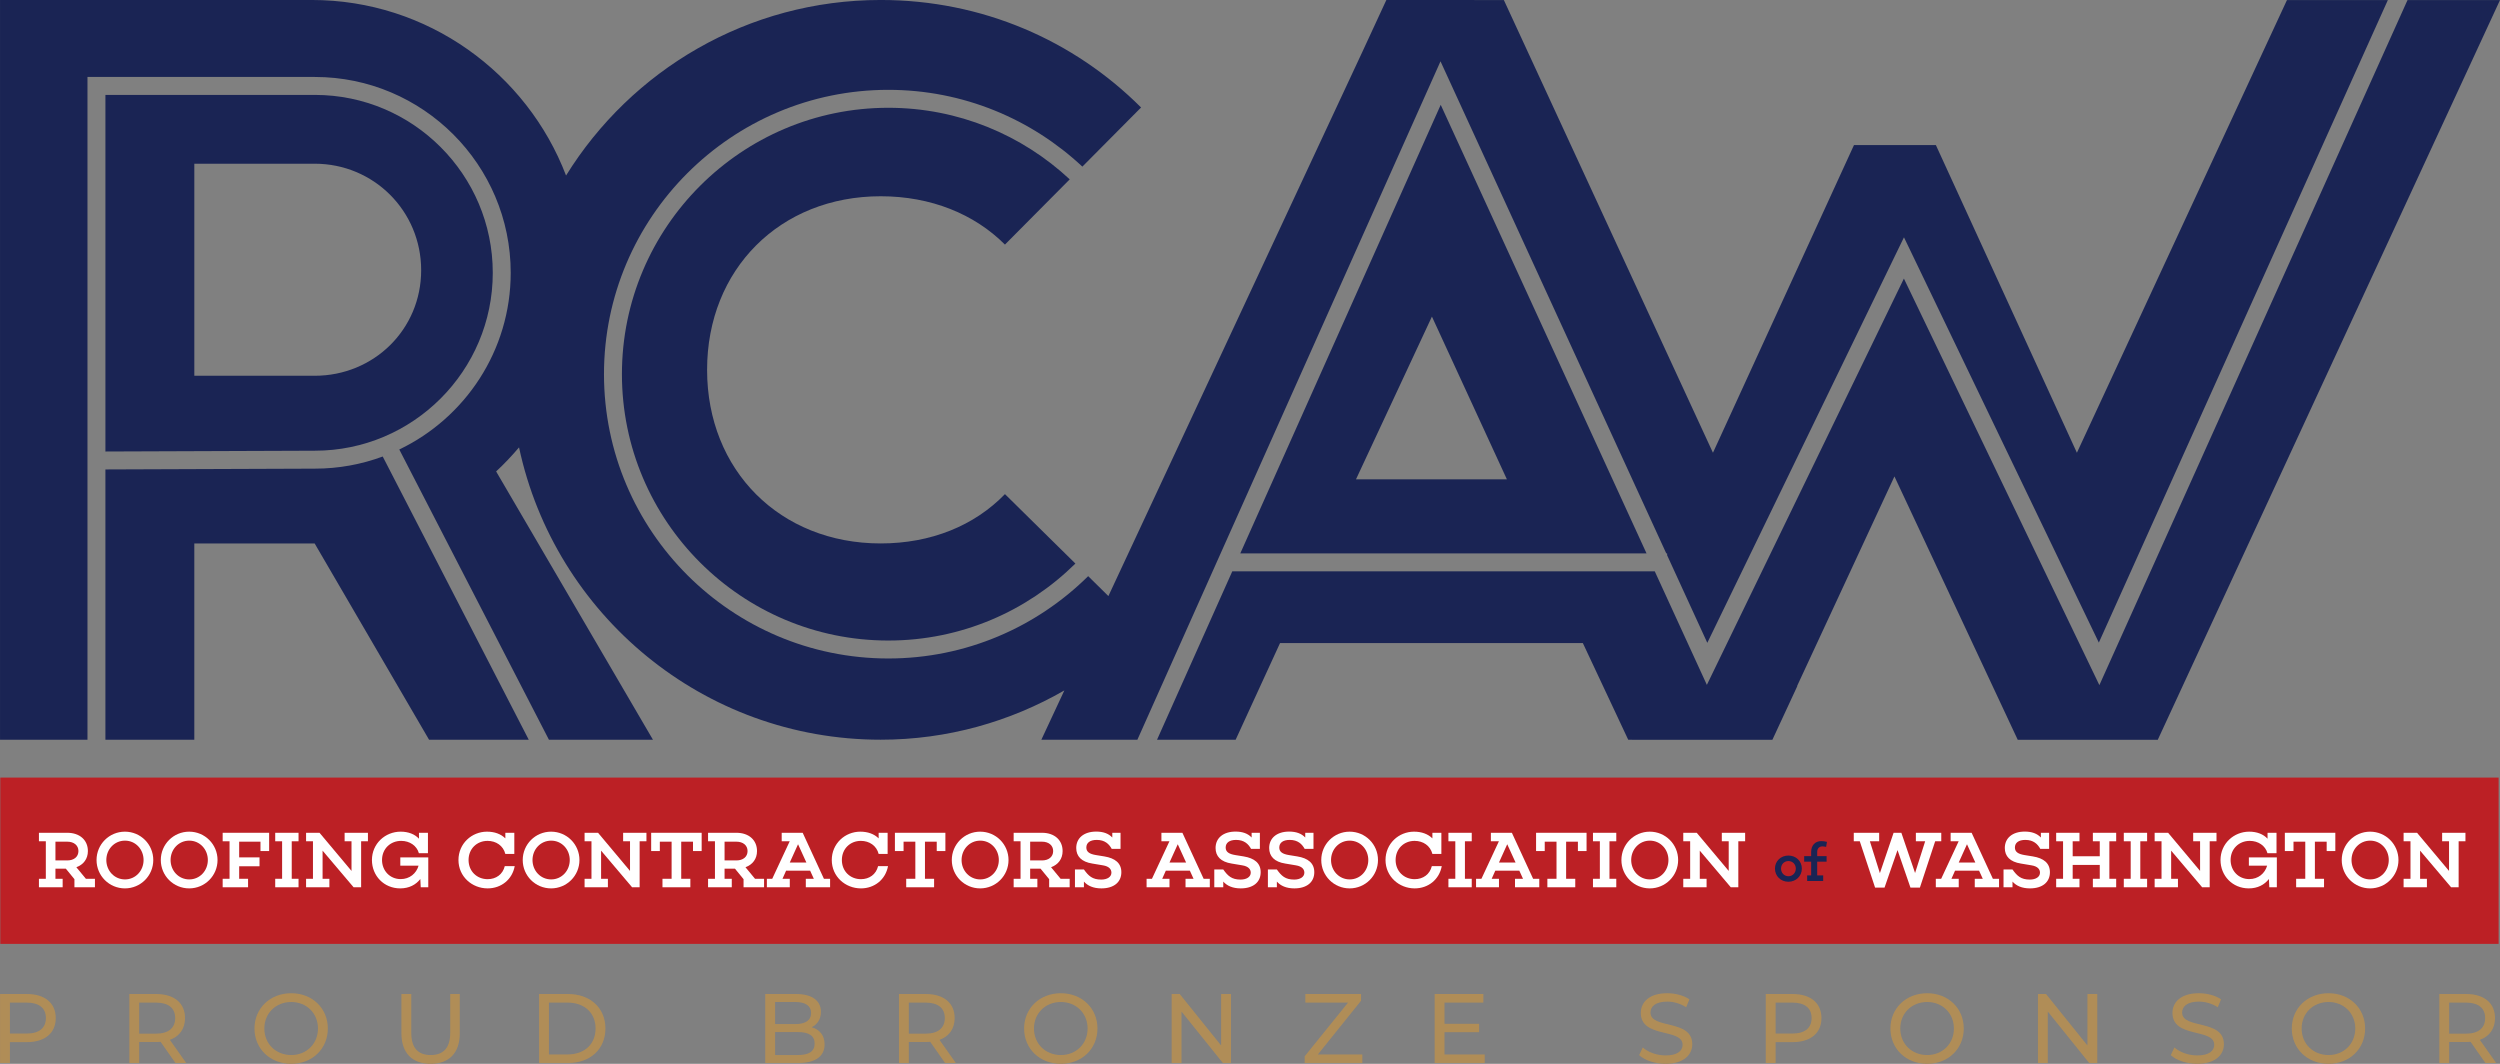 <svg xmlns="http://www.w3.org/2000/svg" xmlns:xlink="http://www.w3.org/1999/xlink" xmlns:inkscape="http://www.inkscape.org/namespaces/inkscape" version="1.1" viewBox="186.7 227.21 418.02 177.88">
<rect x="186.7" y="227.21" width="418.02" height="177.88" fill="#808080" stroke="none"/>
<defs>
<clipPath id="clip_0">
<path transform="matrix(1,0,0,-1,0,612)" d="M0 612H792V0H0Z"/>
</clipPath>
</defs>
<g inkscape:groupmode="layer" inkscape:label="Layer 1">
<path transform="matrix(1,0,0,-1,0,612)" d="M604.49 226.964H186.75V254.774H604.49Z" fill="#bc2025"/>
<g clip-path="url(#clip_0)">
<path transform="matrix(1,0,0,-1,197.953,371.08)" d="M0 0C1.112 0 1.862 .603 1.862 1.567 1.862 2.518 1.112 3.135 0 3.135H-1.983V0ZM4.622-4.489H1.192V-3.135L-.242-1.381H-1.983V-3.069H-.777V-4.489H-4.743V-3.069H-3.591V3.201H-4.743V4.622H0C2.076 4.622 3.443 3.403 3.443 1.567 3.443 .268 2.719-.697 1.514-1.139L3.108-3.069H4.622Z" fill="#ffffff"/>
<path transform="matrix(1,0,0,-1,210.708,371.014)" d="M0 0C0 1.782-1.34 3.243-3.108 3.243-4.89 3.243-6.23 1.782-6.23 0-6.23-1.781-4.89-3.242-3.108-3.242-1.34-3.242 0-1.781 0 0M1.621 0C1.621-2.626-.496-4.742-3.121-4.742-5.748-4.742-7.865-2.626-7.865 0-7.865 2.627-5.748 4.743-3.121 4.743-.496 4.743 1.621 2.627 1.621 0" fill="#ffffff"/>
<path transform="matrix(1,0,0,-1,221.453,371.014)" d="M0 0C0 1.782-1.34 3.243-3.108 3.243-4.89 3.243-6.23 1.782-6.23 0-6.23-1.781-4.89-3.242-3.108-3.242-1.34-3.242 0-1.781 0 0M1.621 0C1.621-2.626-.496-4.742-3.121-4.742-5.748-4.742-7.865-2.626-7.865 0-7.865 2.627-5.748 4.743-3.121 4.743-.496 4.743 1.621 2.627 1.621 0" fill="#ffffff"/>
<path transform="matrix(1,0,0,-1,231.702,369.513)" d="M0 0H-1.447V1.568H-5.011V-1.058H-1.608V-2.545H-5.011V-4.636H-3.524V-6.056H-7.771V-4.636H-6.619V1.634H-7.771V3.055H0Z" fill="#ffffff"/>
<path transform="matrix(1,0,0,-1,235.479,374.149)" d="M0 0H1.139V-1.42H-2.76V0H-1.608V6.27H-2.76V7.69H1.139V6.27H0Z" fill="#ffffff"/>
<path transform="matrix(1,0,0,-1,247.083,367.879)" d="M0 0V-7.69H-1.26L-6.445-1.567V-6.27H-5.306V-7.69H-9.205V-6.27H-8.053V0H-9.205V1.42H-6.954L-1.608-4.957V0H-2.76V1.42H1.139V0Z" fill="#ffffff"/>
<path transform="matrix(1,0,0,-1,258.31,375.569)" d="M0 0H-1.26L-1.327 1.38C-2.077 .416-3.216-.187-4.69-.187-7.423-.187-9.419 1.929-9.419 4.555-9.419 7.302-7.195 9.299-4.623 9.299-3.323 9.299-2.264 8.883-1.554 8.119V9.11H-.054V5.694H-1.568C-1.916 6.954-3.108 7.758-4.529 7.758-6.324 7.758-7.731 6.444-7.731 4.555-7.731 2.787-6.431 1.367-4.609 1.367-3.122 1.367-1.996 2.305-1.621 3.617H-4.676V4.998H0Z" fill="#ffffff"/>
<path transform="matrix(1,0,0,-1,272.765,372.032)" d="M0 0C-.415-2.25-2.264-3.724-4.528-3.724-7.155-3.724-9.406-1.728-9.406 1.019-9.406 3.765-7.195 5.762-4.636 5.762-3.376 5.762-2.304 5.373-1.568 4.637V5.574H-.067V2.037H-1.568C-1.916 3.417-3.122 4.221-4.542 4.221-6.324 4.221-7.717 2.908-7.717 1.019-7.717-.871-6.31-2.183-4.528-2.183-3.122-2.183-1.996-1.38-1.661 0Z" fill="#ffffff"/>
<path transform="matrix(1,0,0,-1,281.969,371.014)" d="M0 0C0 1.782-1.34 3.243-3.108 3.243-4.89 3.243-6.23 1.782-6.23 0-6.23-1.781-4.89-3.242-3.108-3.242-1.34-3.242 0-1.781 0 0M1.621 0C1.621-2.626-.496-4.742-3.121-4.742-5.748-4.742-7.865-2.626-7.865 0-7.865 2.627-5.748 4.743-3.121 4.743-.496 4.743 1.621 2.627 1.621 0" fill="#ffffff"/>
<path transform="matrix(1,0,0,-1,293.652,367.879)" d="M0 0V-7.69H-1.26L-6.445-1.567V-6.27H-5.306V-7.69H-9.205V-6.27H-8.053V0H-9.205V1.42H-6.954L-1.608-4.957V0H-2.76V1.42H1.139V0Z" fill="#ffffff"/>
<path transform="matrix(1,0,0,-1,304.022,369.513)" d="M0 0H-1.447V1.568H-3.416V-4.636H-1.889V-6.056H-6.551V-4.636H-5.024V1.568H-6.994V0H-8.441V3.055H0Z" fill="#ffffff"/>
<path transform="matrix(1,0,0,-1,309.836,371.08)" d="M0 0C1.112 0 1.862 .603 1.862 1.567 1.862 2.518 1.112 3.135 0 3.135H-1.983V0ZM4.622-4.489H1.192V-3.135L-.242-1.381H-1.983V-3.069H-.777V-4.489H-4.743V-3.069H-3.591V3.201H-4.743V4.622H0C2.076 4.622 3.443 3.403 3.443 1.567 3.443 .268 2.719-.697 1.514-1.139L3.108-3.069H4.622Z" fill="#ffffff"/>
<path transform="matrix(1,0,0,-1,320.139,368.374)" d="M0 0-1.38-3.055H1.393ZM5.359-7.195H1.299V-5.775H2.639L2.023-4.421H-1.997L-2.6-5.775H-1.38V-7.195H-5.212V-5.775H-4.315L-1.394 .495H-2.733V1.915H.777L4.327-5.775H5.359Z" fill="#ffffff"/>
<path transform="matrix(1,0,0,-1,335.185,372.032)" d="M0 0C-.415-2.25-2.264-3.724-4.529-3.724-7.155-3.724-9.406-1.728-9.406 1.019-9.406 3.765-7.195 5.762-4.636 5.762-3.376 5.762-2.304 5.373-1.568 4.637V5.574H-.067V2.037H-1.568C-1.916 3.417-3.122 4.221-4.542 4.221-6.324 4.221-7.717 2.908-7.717 1.019-7.717-.871-6.31-2.183-4.529-2.183-3.122-2.183-1.996-1.38-1.661 0Z" fill="#ffffff"/>
<path transform="matrix(1,0,0,-1,344.777,369.513)" d="M0 0H-1.447V1.568H-3.416V-4.636H-1.889V-6.056H-6.551V-4.636H-5.024V1.568H-6.994V0H-8.441V3.055H0Z" fill="#ffffff"/>
<path transform="matrix(1,0,0,-1,353.713,371.014)" d="M0 0C0 1.782-1.34 3.243-3.108 3.243-4.89 3.243-6.23 1.782-6.23 0-6.23-1.781-4.89-3.242-3.108-3.242-1.34-3.242 0-1.781 0 0M1.621 0C1.621-2.626-.495-4.742-3.121-4.742-5.748-4.742-7.864-2.626-7.864 0-7.864 2.627-5.748 4.743-3.121 4.743-.495 4.743 1.621 2.627 1.621 0" fill="#ffffff"/>
<path transform="matrix(1,0,0,-1,360.934,371.08)" d="M0 0C1.112 0 1.863 .603 1.863 1.567 1.863 2.518 1.112 3.135 0 3.135H-1.983V0ZM4.623-4.489H1.193V-3.135L-.242-1.381H-1.983V-3.069H-.777V-4.489H-4.743V-3.069H-3.591V3.201H-4.743V4.622H0C2.077 4.622 3.443 3.403 3.443 1.567 3.443 .268 2.72-.697 1.514-1.139L3.109-3.069H4.623Z" fill="#ffffff"/>
<path transform="matrix(1,0,0,-1,371.358,370.411)" d="M0 0C1.796-.295 2.84-1.125 2.84-2.639 2.84-4.314 1.581-5.345-.496-5.345-1.862-5.345-2.8-4.903-3.417-4.207V-5.158H-4.917V-2.184H-3.417C-2.653-3.256-2.01-3.872-.522-3.872 .496-3.872 1.179-3.416 1.179-2.719 1.179-2.197 .844-1.661-.255-1.487L-2.01-1.193C-3.832-.911-4.703 .027-4.703 1.407-4.703 3.069-3.43 4.154-1.354 4.154-.214 4.154 .711 3.833 1.326 3.162V3.952H2.706V1.26H1.233C.79 2.063 .094 2.761-1.273 2.761-2.398 2.761-3.014 2.278-3.014 1.488-3.014 .751-2.466 .403-1.407 .228Z" fill="#ffffff"/>
<path transform="matrix(1,0,0,-1,383.631,368.374)" d="M0 0-1.381-3.055H1.393ZM5.359-7.195H1.299V-5.775H2.639L2.023-4.421H-1.997L-2.6-5.775H-1.381V-7.195H-5.212V-5.775H-4.315L-1.394 .495H-2.733V1.915H.777L4.327-5.775H5.359Z" fill="#ffffff"/>
<path transform="matrix(1,0,0,-1,394.656,370.411)" d="M0 0C1.795-.295 2.84-1.125 2.84-2.639 2.84-4.314 1.581-5.345-.496-5.345-1.862-5.345-2.8-4.903-3.417-4.207V-5.158H-4.917V-2.184H-3.417C-2.653-3.256-2.01-3.872-.522-3.872 .496-3.872 1.179-3.416 1.179-2.719 1.179-2.197 .844-1.661-.255-1.487L-2.01-1.193C-3.832-.911-4.703 .027-4.703 1.407-4.703 3.069-3.43 4.154-1.354 4.154-.214 4.154 .711 3.833 1.326 3.162V3.952H2.706V1.26H1.233C.79 2.063 .094 2.761-1.273 2.761-2.398 2.761-3.014 2.278-3.014 1.488-3.014 .751-2.466 .403-1.407 .228Z" fill="#ffffff"/>
<path transform="matrix(1,0,0,-1,403.62,370.411)" d="M0 0C1.796-.295 2.84-1.125 2.84-2.639 2.84-4.314 1.581-5.345-.496-5.345-1.862-5.345-2.8-4.903-3.417-4.207V-5.158H-4.917V-2.184H-3.417C-2.653-3.256-2.01-3.872-.522-3.872 .496-3.872 1.179-3.416 1.179-2.719 1.179-2.197 .844-1.661-.255-1.487L-2.01-1.193C-3.832-.911-4.703 .027-4.703 1.407-4.703 3.069-3.43 4.154-1.354 4.154-.214 4.154 .711 3.833 1.327 3.162V3.952H2.706V1.26H1.233C.79 2.063 .094 2.761-1.273 2.761-2.398 2.761-3.014 2.278-3.014 1.488-3.014 .751-2.466 .403-1.407 .228Z" fill="#ffffff"/>
<path transform="matrix(1,0,0,-1,415.49,371.014)" d="M0 0C0 1.782-1.34 3.243-3.108 3.243-4.89 3.243-6.23 1.782-6.23 0-6.23-1.781-4.89-3.242-3.108-3.242-1.34-3.242 0-1.781 0 0M1.621 0C1.621-2.626-.495-4.742-3.121-4.742-5.748-4.742-7.864-2.626-7.864 0-7.864 2.627-5.748 4.743-3.121 4.743-.495 4.743 1.621 2.627 1.621 0" fill="#ffffff"/>
<path transform="matrix(1,0,0,-1,427.775,372.032)" d="M0 0C-.415-2.25-2.263-3.724-4.528-3.724-7.155-3.724-9.405-1.728-9.405 1.019-9.405 3.765-7.194 5.762-4.636 5.762-3.376 5.762-2.304 5.373-1.567 4.637V5.574H-.066V2.037H-1.567C-1.915 3.417-3.121 4.221-4.542 4.221-6.323 4.221-7.717 2.908-7.717 1.019-7.717-.871-6.31-2.183-4.528-2.183-3.121-2.183-1.996-1.38-1.661 0Z" fill="#ffffff"/>
<path transform="matrix(1,0,0,-1,431.647,374.149)" d="M0 0H1.139V-1.42H-2.76V0H-1.607V6.27H-2.76V7.69H1.139V6.27H0Z" fill="#ffffff"/>
<path transform="matrix(1,0,0,-1,438.721,368.374)" d="M0 0-1.38-3.055H1.394ZM5.359-7.195H1.299V-5.775H2.64L2.023-4.421H-1.997L-2.6-5.775H-1.38V-7.195H-5.212V-5.775H-4.315L-1.393 .495H-2.734V1.915H.777L4.328-5.775H5.359Z" fill="#ffffff"/>
<path transform="matrix(1,0,0,-1,451.985,369.513)" d="M0 0H-1.447V1.568H-3.417V-4.636H-1.889V-6.056H-6.552V-4.636H-5.024V1.568H-6.994V0H-8.441V3.055H0Z" fill="#ffffff"/>
<path transform="matrix(1,0,0,-1,455.817,374.149)" d="M0 0H1.139V-1.42H-2.76V0H-1.607V6.27H-2.76V7.69H1.139V6.27H0Z" fill="#ffffff"/>
<path transform="matrix(1,0,0,-1,465.678,371.014)" d="M0 0C0 1.782-1.34 3.243-3.109 3.243-4.89 3.243-6.23 1.782-6.23 0-6.23-1.781-4.89-3.242-3.109-3.242-1.34-3.242 0-1.781 0 0M1.621 0C1.621-2.626-.496-4.742-3.122-4.742-5.748-4.742-7.865-2.626-7.865 0-7.865 2.627-5.748 4.743-3.122 4.743-.496 4.743 1.621 2.627 1.621 0" fill="#ffffff"/>
<path transform="matrix(1,0,0,-1,477.361,367.879)" d="M0 0V-7.69H-1.259L-6.444-1.567V-6.27H-5.306V-7.69H-9.205V-6.27H-8.053V0H-9.205V1.42H-6.954L-1.607-4.957V0H-2.76V1.42H1.139V0Z" fill="#ffffff"/>
<path transform="matrix(1,0,0,-1,507.732,375.596)" d="M0 0V-.026H-1.594V-.013L-3.751 6.244-5.922-.026H-7.503L-10.062 7.717H-11.067V9.137H-6.82V7.717H-8.374L-6.699 2.385-4.408 9.137H-3.108L-.817 2.412 .871 7.717H-.683V9.137H3.564V7.717H2.545Z" fill="#ffffff"/>
<path transform="matrix(1,0,0,-1,515.596,368.374)" d="M0 0-1.38-3.055H1.394ZM5.359-7.195H1.299V-5.775H2.64L2.023-4.421H-1.997L-2.6-5.775H-1.38V-7.195H-5.212V-5.775H-4.315L-1.393 .495H-2.734V1.915H.777L4.328-5.775H5.359Z" fill="#ffffff"/>
<path transform="matrix(1,0,0,-1,526.623,370.411)" d="M0 0C1.796-.295 2.84-1.125 2.84-2.639 2.84-4.314 1.581-5.345-.496-5.345-1.862-5.345-2.8-4.903-3.417-4.207V-5.158H-4.917V-2.184H-3.417C-2.653-3.256-2.01-3.872-.522-3.872 .496-3.872 1.179-3.416 1.179-2.719 1.179-2.197 .844-1.661-.255-1.487L-2.01-1.193C-3.831-.911-4.703 .027-4.703 1.407-4.703 3.069-3.43 4.154-1.354 4.154-.214 4.154 .711 3.833 1.327 3.162V3.952H2.706V1.26H1.233C.79 2.063 .094 2.761-1.273 2.761-2.398 2.761-3.014 2.278-3.014 1.488-3.014 .751-2.466 .403-1.407 .228Z" fill="#ffffff"/>
<path transform="matrix(1,0,0,-1,539.404,374.149)" d="M0 0H1.139V-1.42H-2.76V0H-1.607V2.318H-6.136V0H-4.997V-1.42H-8.896V0H-7.744V6.27H-8.896V7.69H-4.997V6.27H-6.136V3.765H-1.607V6.27H-2.76V7.69H1.139V6.27H0Z" fill="#ffffff"/>
<path transform="matrix(1,0,0,-1,544.576,374.149)" d="M0 0H1.138V-1.42H-2.761V0H-1.608V6.27H-2.761V7.69H1.138V6.27H0Z" fill="#ffffff"/>
<path transform="matrix(1,0,0,-1,556.178,367.879)" d="M0 0V-7.69H-1.259L-6.444-1.567V-6.27H-5.306V-7.69H-9.205V-6.27H-8.053V0H-9.205V1.42H-6.953L-1.607-4.957V0H-2.76V1.42H1.139V0Z" fill="#ffffff"/>
<path transform="matrix(1,0,0,-1,567.406,375.569)" d="M0 0H-1.26L-1.326 1.38C-2.077 .416-3.216-.187-4.69-.187-7.422-.187-9.419 1.929-9.419 4.555-9.419 7.302-7.195 9.299-4.623 9.299-3.323 9.299-2.264 8.883-1.555 8.119V9.11H-.054V5.694H-1.568C-1.916 6.954-3.109 7.758-4.529 7.758-6.324 7.758-7.731 6.444-7.731 4.555-7.731 2.787-6.431 1.367-4.609 1.367-3.122 1.367-1.997 2.305-1.621 3.617H-4.676V4.998H0Z" fill="#ffffff"/>
<path transform="matrix(1,0,0,-1,577.185,369.513)" d="M0 0H-1.447V1.568H-3.417V-4.636H-1.889V-6.056H-6.552V-4.636H-5.024V1.568H-6.994V0H-8.441V3.055H0Z" fill="#ffffff"/>
<path transform="matrix(1,0,0,-1,586.122,371.014)" d="M0 0C0 1.782-1.34 3.243-3.109 3.243-4.89 3.243-6.23 1.782-6.23 0-6.23-1.781-4.89-3.242-3.109-3.242-1.34-3.242 0-1.781 0 0M1.621 0C1.621-2.626-.496-4.742-3.122-4.742-5.748-4.742-7.865-2.626-7.865 0-7.865 2.627-5.748 4.743-3.122 4.743-.496 4.743 1.621 2.627 1.621 0" fill="#ffffff"/>
<path transform="matrix(1,0,0,-1,597.804,367.879)" d="M0 0V-7.69H-1.259L-6.444-1.567V-6.27H-5.305V-7.69H-9.204V-6.27H-8.052V0H-9.204V1.42H-6.954L-1.607-4.957V0H-2.76V1.42H1.139V0Z" fill="#ffffff"/>
<path transform="matrix(1,0,0,-1,486.974,372.442)" d="M0 0C0 .703-.527 1.256-1.23 1.256-1.95 1.256-2.469 .703-2.469 0-2.469-.712-1.95-1.283-1.23-1.283-.527-1.283 0-.712 0 0M1.01 0C1.01-1.265 .018-2.205-1.239-2.205-2.504-2.205-3.487-1.265-3.487 0-3.487 1.256-2.504 2.178-1.239 2.178 .018 2.178 1.01 1.256 1.01 0" fill="#1a2454"/>
<path transform="matrix(1,0,0,-1,492.122,370.36)" d="M0 0V-.931H-1.572V-3.224H-.571V-4.155H-3.25V-3.224H-2.583V-.931H-3.751V0H-2.583V.685C-2.583 1.801-1.916 2.512-.896 2.512-.615 2.512-.264 2.469 .061 2.381L-.079 1.546C-.29 1.59-.545 1.625-.703 1.625-1.23 1.625-1.572 1.291-1.572 .685V0Z" fill="#1a2454"/>
<path transform="matrix(1,0,0,-1,438.664,307.357)" d="M0 0H-25.232L-12.534 27.211ZM23.349-12.385-11.064 62.621-44.578-12.385Z" fill="#1a2454"/>
<path transform="matrix(1,0,0,-1,333.957,260.026)" d="M0 0C8.411 0 15.667-2.969 20.779-8.081L31.609 2.827C23.65 10.244 12.986 14.794 1.275 14.794-23.285 14.794-43.266-5.187-43.266-29.747-43.266-54.306-23.285-74.287 1.275-74.287 13.457-74.287 24.508-69.367 32.558-61.415L20.779-49.805C15.667-55.082 8.411-58.051 0-58.051-16.821-58.051-29.025-45.847-29.025-29.025-29.025-12.204-16.821 0 0 0" fill="#1a2454"/>
<path transform="matrix(1,0,0,-1,589.26,227.218)" d="M0 0-51.528-114.551-84.213-46.571-117.159-114.51-125.869-95.525H-196.513L-209.093-123.677H-195.948L-188.526-107.516H-137.897L-130.311-123.677H-129.667L-129.663-123.688H-106.245L-106.24-123.677H-106.195L-102.038-114.719-102.059-114.675-85.795-79.655-65.18-123.688H-41.762L15.464 0Z" fill="#1a2454"/>
<path transform="matrix(1,0,0,-1,250.693,303.543)" d="M0 0C-3.537-1.31-7.358-2.029-11.345-2.029L-46.367-2.162V-47.352H-31.503V-14.534H-11.383L7.747-47.352H24.416Z" fill="#1a2454"/>
<path transform="matrix(1,0,0,-1,376.881,350.895)" d="M0 0 50.683 113.432 88.433 31.153H88.576V30.84L95.294 16.198 128.177 84.006 160.761 16.238 209.089 123.677H192.22L157.093 47.98 133.51 99.434H119.822L96.239 47.98 61.277 123.677H56.346L56.341 123.688H41.663L41.659 123.677H41.624L37.643 115.073-4.849 24.017-8.23 27.349C-16.824 18.844-28.632 13.582-41.649 13.582-67.863 13.582-89.19 34.909-89.19 61.123-89.19 87.337-67.863 108.664-41.649 108.664-29.114 108.664-17.705 103.779-9.202 95.824L.615 105.712C-10.6 116.926-25.937 123.688-42.923 123.688-65.143 123.688-84.629 111.944-95.533 94.336-102.079 111.463-118.688 123.688-138.065 123.688H-190.178V0H-175.554V110.816H-137.532C-119.476 110.816-104.786 96.126-104.786 78.07-104.786 65.065-112.407 53.807-123.418 48.526L-98.397 0H-81.004L-107.225 44.857C-105.869 46.113-104.595 47.463-103.393 48.879-97.428 20.961-72.614 0-42.923 0-31.738 0-21.263 3.031-12.212 8.24L-16.057 0Z" fill="#1a2454"/>
<path transform="matrix(1,0,0,-1,239.311,290.041)" d="M0 0H-20.12V35.457H0C9.895 35.457 17.811 27.541 17.811 17.646 17.811 7.751 9.895 0 0 0M29.784 17.215C29.784 33.617 16.44 46.961 .038 46.961H-34.984V-12.664L.032-12.531C16.44-12.531 29.784 .813 29.784 17.215" fill="#1a2454"/>
<path transform="matrix(1,0,0,-1,194.373,397.44)" d="M0 0C0 1.648-1.104 2.588-3.214 2.588H-6.017V-2.588H-3.214C-1.104-2.588 0-1.648 0 0M1.648 0C1.648-2.505-.165-4.022-3.165-4.022H-6.017V-7.517H-7.665V4.022H-3.165C-.165 4.022 1.648 2.506 1.648 0" fill="#b08d57"/>
<path transform="matrix(1,0,0,-1,215.991,397.44)" d="M0 0C0 1.648-1.104 2.588-3.214 2.588H-6.017V-2.605H-3.214C-1.104-2.605 0-1.648 0 0M.05-7.517-2.439-3.973C-2.67-3.989-2.918-4.006-3.165-4.006H-6.017V-7.517H-7.665V4.022H-3.165C-.164 4.022 1.648 2.506 1.648 0 1.648-1.78 .726-3.066-.89-3.643L1.846-7.517Z" fill="#b08d57"/>
<path transform="matrix(1,0,0,-1,239.868,399.187)" d="M0 0C0 2.554-1.912 4.434-4.467 4.434-7.056 4.434-8.967 2.554-8.967 0-8.967-2.555-7.056-4.434-4.467-4.434-1.912-4.434 0-2.555 0 0M-10.616 0C-10.616 3.379-8.011 5.901-4.467 5.901-.956 5.901 1.648 3.395 1.648 0 1.648-3.396-.956-5.901-4.467-5.901-8.011-5.901-10.616-3.379-10.616 0" fill="#b08d57"/>
<path transform="matrix(1,0,0,-1,253.82,399.978)" d="M0 0V6.56H1.648V.066C1.648-2.489 2.819-3.643 4.896-3.643 6.973-3.643 8.16-2.489 8.16 .066V6.56H9.759V0C9.759-3.346 7.929-5.11 4.88-5.11 1.846-5.11 0-3.346 0 0" fill="#b08d57"/>
<path transform="matrix(1,0,0,-1,281.603,403.522)" d="M0 0C2.852 0 4.682 1.747 4.682 4.336 4.682 6.923 2.852 8.67 0 8.67H-3.116V0ZM-4.764 10.104H.099C3.808 10.104 6.33 7.764 6.33 4.336 6.33 .906 3.808-1.434 .099-1.434H-4.764Z" fill="#b08d57"/>
<path transform="matrix(1,0,0,-1,322.913,401.709)" d="M0 0C0 1.336-.989 1.929-2.819 1.929H-6.61V-1.912H-2.819C-.989-1.912 0-1.336 0 0M-6.61 6.956V3.264H-3.231C-1.549 3.264-.593 3.89-.593 5.11-.593 6.33-1.549 6.956-3.231 6.956ZM1.665-.132C1.665-2.11 .165-3.247-2.753-3.247H-8.258V8.291H-3.082C-.428 8.291 1.055 7.171 1.055 5.308 1.055 4.055 .412 3.181-.494 2.737 .808 2.373 1.665 1.401 1.665-.132" fill="#b08d57"/>
<path transform="matrix(1,0,0,-1,344.679,397.44)" d="M0 0C0 1.648-1.104 2.588-3.214 2.588H-6.017V-2.605H-3.214C-1.104-2.605 0-1.648 0 0M.05-7.517-2.439-3.973C-2.67-3.989-2.918-4.006-3.165-4.006H-6.017V-7.517H-7.665V4.022H-3.165C-.165 4.022 1.648 2.506 1.648 0 1.648-1.78 .726-3.066-.89-3.643L1.846-7.517Z" fill="#b08d57"/>
<path transform="matrix(1,0,0,-1,368.556,399.187)" d="M0 0C0 2.554-1.912 4.434-4.467 4.434-7.056 4.434-8.967 2.554-8.967 0-8.967-2.555-7.056-4.434-4.467-4.434-1.912-4.434 0-2.555 0 0M-10.616 0C-10.616 3.379-8.011 5.901-4.467 5.901-.956 5.901 1.648 3.395 1.648 0 1.648-3.396-.956-5.901-4.467-5.901-8.011-5.901-10.616-3.379-10.616 0" fill="#b08d57"/>
<path transform="matrix(1,0,0,-1,392.53,393.418)" d="M0 0V-11.538H-1.352L-8.275-2.934V-11.538H-9.923V0H-8.572L-1.648-8.604V0Z" fill="#b08d57"/>
<path transform="matrix(1,0,0,-1,414.494,403.522)" d="M0 0V-1.434H-9.643V-.313L-2.39 8.67H-9.527V10.104H-.214V8.984L-7.434 0Z" fill="#b08d57"/>
<path transform="matrix(1,0,0,-1,434.958,403.522)" d="M0 0V-1.434H-8.374V10.104H-.23V8.67H-6.725V5.126H-.939V3.725H-6.725V0Z" fill="#b08d57"/>
<path transform="matrix(1,0,0,-1,460.776,403.638)" d="M0 0 .609 1.286C1.467 .511 2.935-.049 4.418-.049 6.412-.049 7.269 .725 7.269 1.731 7.269 4.55 .281 2.77 .281 7.055 .281 8.836 1.664 10.353 4.698 10.353 6.049 10.353 7.451 9.99 8.407 9.33L7.863 8.011C6.858 8.654 5.72 8.951 4.698 8.951 2.737 8.951 1.896 8.127 1.896 7.121 1.896 4.302 8.885 6.066 8.885 1.83 8.885 .066 7.467-1.45 4.418-1.45 2.654-1.45 .923-.857 0 0" fill="#b08d57"/>
<path transform="matrix(1,0,0,-1,489.614,397.44)" d="M0 0C0 1.648-1.105 2.588-3.215 2.588H-6.017V-2.588H-3.215C-1.105-2.588 0-1.648 0 0M1.648 0C1.648-2.505-.165-4.022-3.165-4.022H-6.017V-7.517H-7.665V4.022H-3.165C-.165 4.022 1.648 2.506 1.648 0" fill="#b08d57"/>
<path transform="matrix(1,0,0,-1,513.408,399.187)" d="M0 0C0 2.554-1.912 4.434-4.467 4.434-7.055 4.434-8.967 2.554-8.967 0-8.967-2.555-7.055-4.434-4.467-4.434-1.912-4.434 0-2.555 0 0M-10.615 0C-10.615 3.379-8.011 5.901-4.467 5.901-.955 5.901 1.648 3.395 1.648 0 1.648-3.396-.955-5.901-4.467-5.901-8.011-5.901-10.615-3.379-10.615 0" fill="#b08d57"/>
<path transform="matrix(1,0,0,-1,537.383,393.418)" d="M0 0V-11.538H-1.352L-8.275-2.934V-11.538H-9.923V0H-8.572L-1.648-8.604V0Z" fill="#b08d57"/>
<path transform="matrix(1,0,0,-1,549.671,403.638)" d="M0 0 .609 1.286C1.467 .511 2.935-.049 4.418-.049 6.412-.049 7.269 .725 7.269 1.731 7.269 4.55 .281 2.77 .281 7.055 .281 8.836 1.664 10.353 4.698 10.353 6.049 10.353 7.451 9.99 8.407 9.33L7.863 8.011C6.858 8.654 5.72 8.951 4.698 8.951 2.737 8.951 1.896 8.127 1.896 7.121 1.896 4.302 8.885 6.066 8.885 1.83 8.885 .066 7.467-1.45 4.418-1.45 2.654-1.45 .923-.857 0 0" fill="#b08d57"/>
<path transform="matrix(1,0,0,-1,580.52,399.187)" d="M0 0C0 2.554-1.912 4.434-4.467 4.434-7.055 4.434-8.967 2.554-8.967 0-8.967-2.555-7.055-4.434-4.467-4.434-1.912-4.434 0-2.555 0 0M-10.615 0C-10.615 3.379-8.011 5.901-4.467 5.901-.955 5.901 1.648 3.395 1.648 0 1.648-3.396-.955-5.901-4.467-5.901-8.011-5.901-10.615-3.379-10.615 0" fill="#b08d57"/>
<path transform="matrix(1,0,0,-1,602.237,397.44)" d="M0 0C0 1.648-1.105 2.588-3.215 2.588H-6.017V-2.605H-3.215C-1.105-2.605 0-1.648 0 0M.049-7.517-2.44-3.973C-2.671-3.989-2.918-4.006-3.165-4.006H-6.017V-7.517H-7.665V4.022H-3.165C-.165 4.022 1.648 2.506 1.648 0 1.648-1.78 .725-3.066-.89-3.643L1.846-7.517Z" fill="#b08d57"/>
</g>
</g>
</svg>